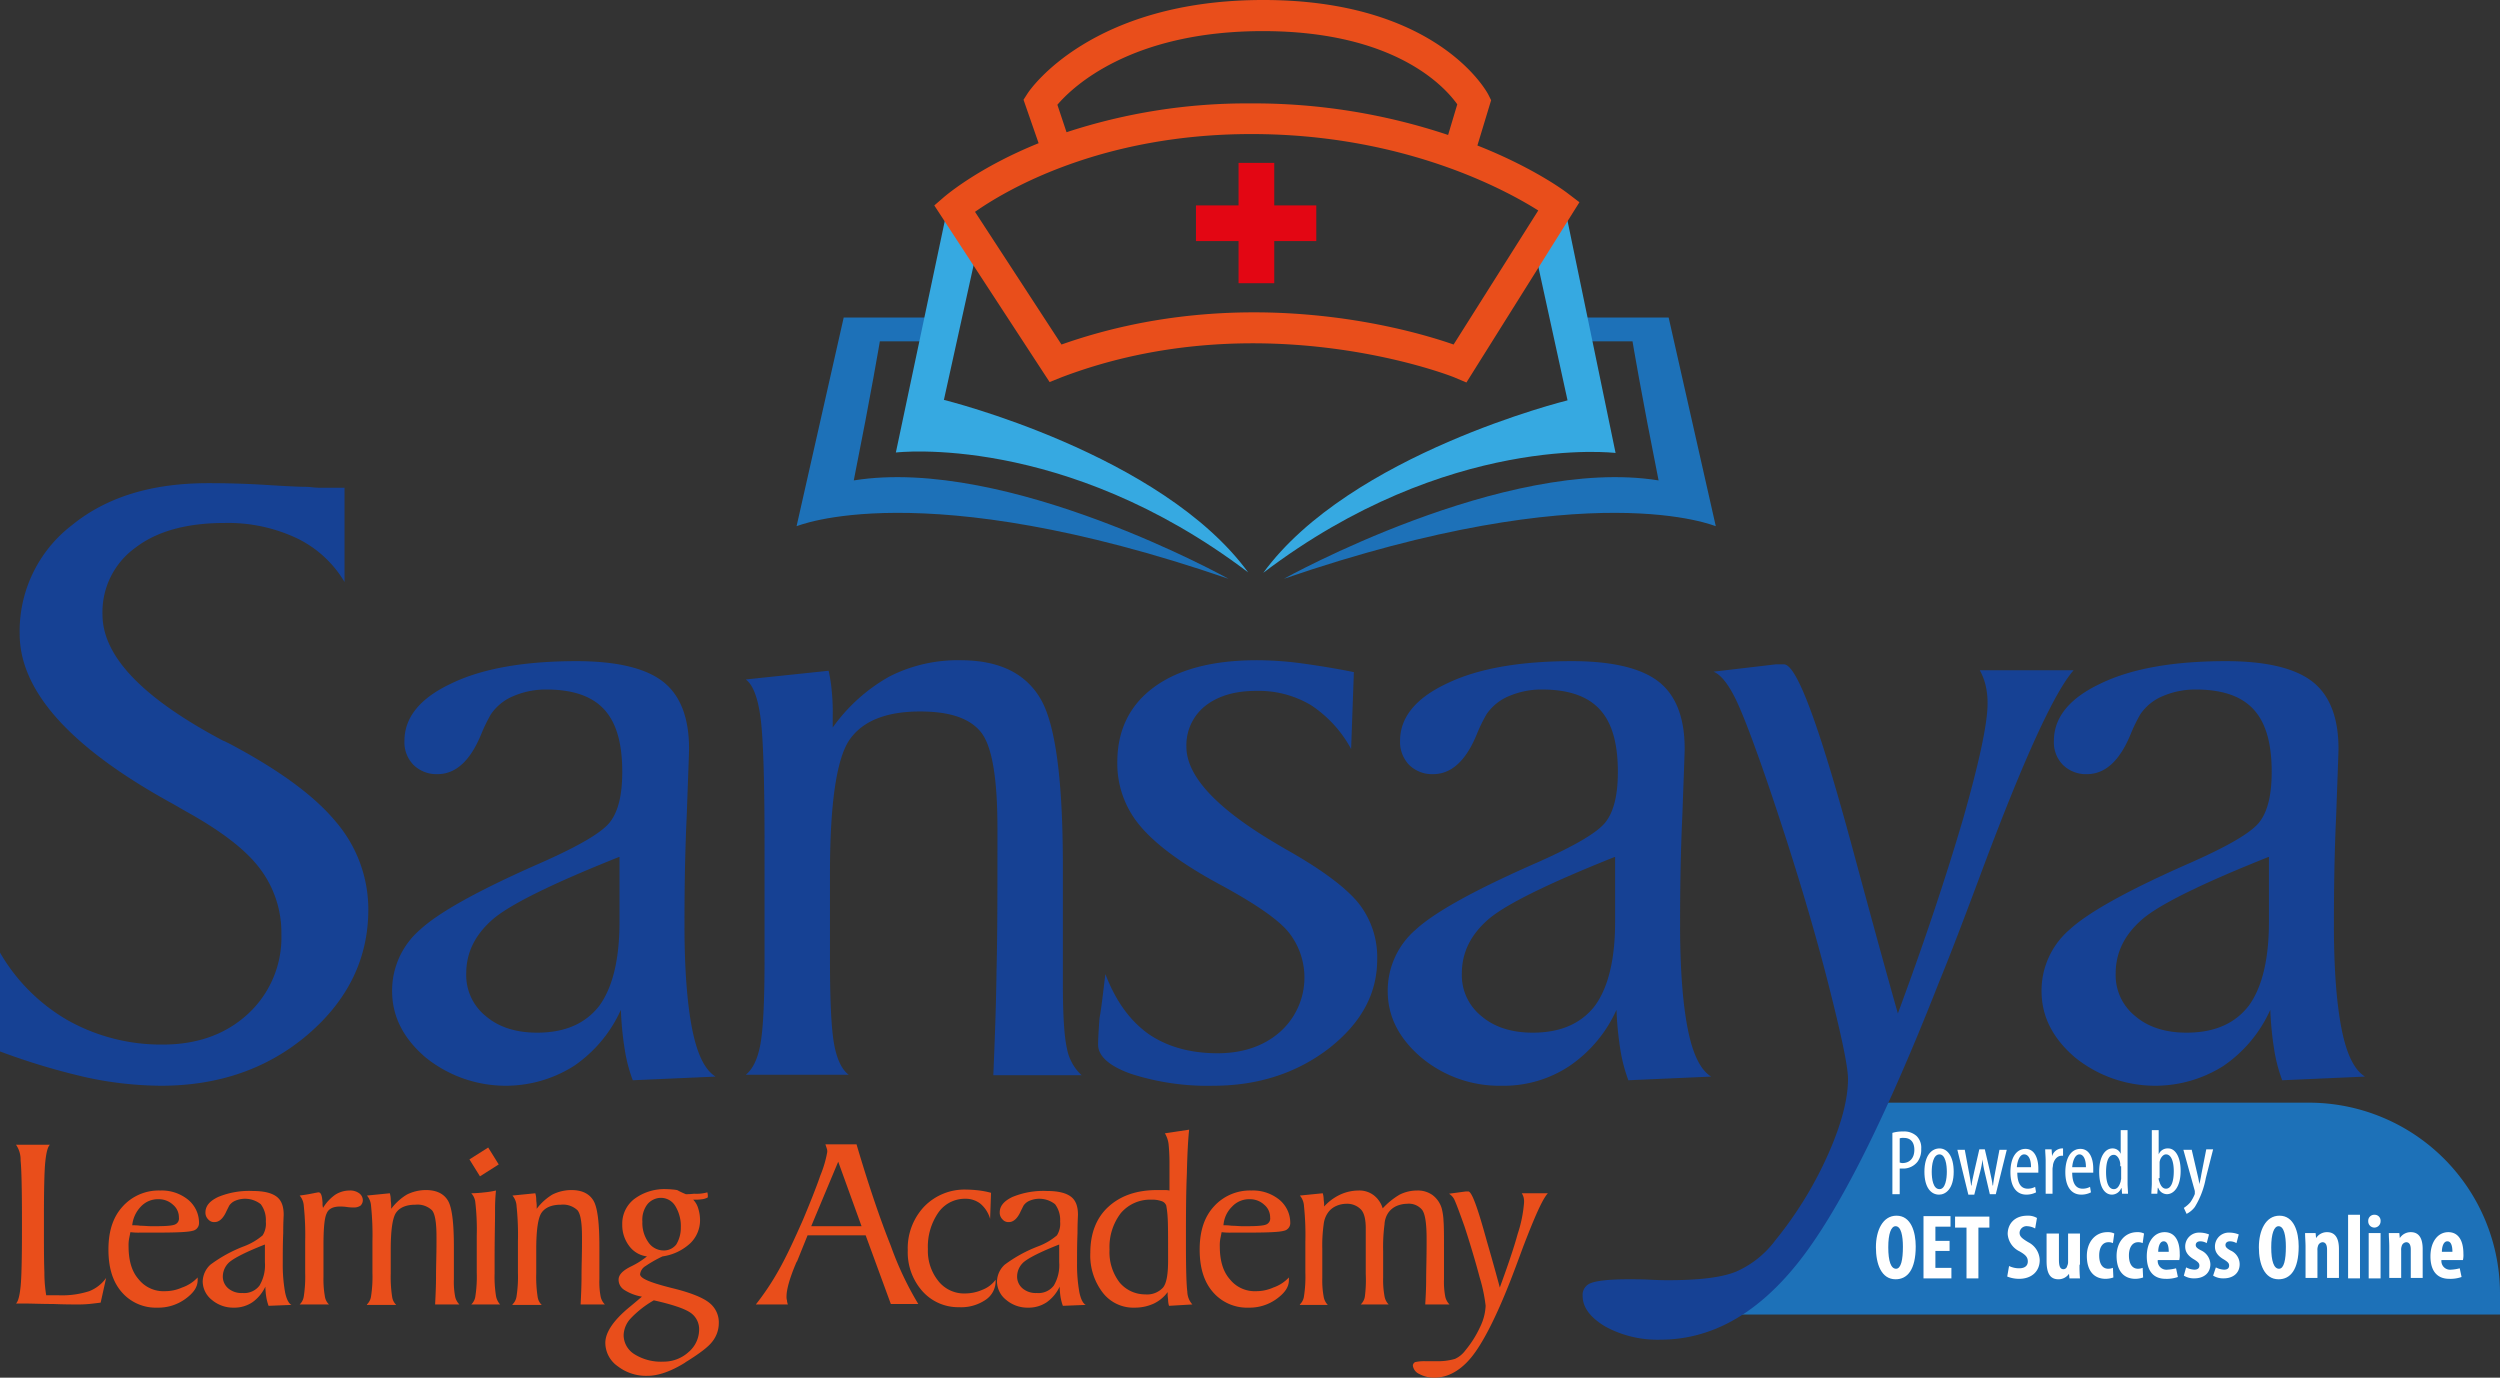 <svg xmlns="http://www.w3.org/2000/svg" width="546.4" height="301.1" viewBox="0 0 546.4 301.1">
  <rect x="0" y="0" width="546.4" height="301.1" fill="#333333" stroke="none"/>
  <g id="logo_with_new_color" data-name="logo_with new color" transform="translate(-24.8 -27)">
    <path id="Path_1" data-name="Path 1" d="M293.3,153.5S245,126.6,211.4,132c3.8-19,5.7-30.4,5.7-30.4h10.6l1.6-5.2H209.2L198.9,142C198.9,142.1,225.8,130.3,293.3,153.5Z" fill="#1d71b8"/>
    <path id="Path_2" data-name="Path 2" d="M305.4,153.5s48.3-26.9,81.9-21.5c-3.8-19-5.7-30.4-5.7-30.4H371l-1.6-5.2h20.1L399.8,142C399.8,142.1,372.9,130.3,305.4,153.5Z" fill="#1d71b8"/>
    <path id="Path_3" data-name="Path 3" d="M435.9,268.1s-13.5,42.3-48,46.2H571.2v-4.5A41.781,41.781,0,0,0,529.4,268H435.9Z" fill="#1d71b8"/>
    <g id="Group_3" data-name="Group 3">
      <path id="Path_4" data-name="Path 4" d="M438.4,274.6a7.549,7.549,0,0,1,2.3-.3,4.04,4.04,0,0,1,3,1,3.562,3.562,0,0,1,1,2.8,4.446,4.446,0,0,1-.8,2.8,3.934,3.934,0,0,1-3.2,1.5H440V288h-1.6V274.6Zm1.6,6.5c.2,0,.3.1.6.1,1.5,0,2.6-1,2.6-2.9,0-1.4-.6-2.6-2.3-2.6a2.219,2.219,0,0,0-.9.1v5.3Z" fill="#fff"/>
      <path id="Path_5" data-name="Path 5" d="M451.8,283.1c0,3.8-1.8,5-3.2,5-1.8,0-3.2-1.6-3.2-5,0-3.6,1.6-5.1,3.3-5.1S451.8,279.7,451.8,283.1Zm-4.8,0c0,1.6.3,3.8,1.7,3.8,1.3,0,1.6-2.3,1.6-3.8s-.3-3.8-1.6-3.8C447.3,279.3,447,281.6,447,283.1Z" fill="#fff"/>
      <path id="Path_6" data-name="Path 6" d="M454.2,278.2l.9,4.8c.2,1.1.4,2.1.5,3.1h.1c.1-1,.4-2.1.6-3.1l1.1-4.8h1.2l1.1,4.7c.2,1.1.5,2.1.6,3.2h.1c.1-1,.3-2,.5-3.1l.9-4.7h1.6L461,288h-1.3l-1.1-4.7a21.759,21.759,0,0,1-.5-2.9h0a19.825,19.825,0,0,1-.6,3l-1.2,4.7H455l-2.4-9.8h1.6Z" fill="#fff"/>
      <path id="Path_7" data-name="Path 7" d="M465.7,283.2c0,3,1.2,3.6,2.3,3.6a3.409,3.409,0,0,0,1.6-.4l.2,1.2a4.649,4.649,0,0,1-2.1.5c-2.3,0-3.5-1.9-3.5-4.9,0-3.2,1.3-5.1,3.3-5.1s2.8,2.1,2.8,4.3v.9h-4.6Zm3-1.1c0-2-.7-2.8-1.5-2.8-1,0-1.5,1.5-1.6,2.8Z" fill="#fff"/>
      <path id="Path_8" data-name="Path 8" d="M471.9,280.7c0-.8-.1-1.8-.1-2.5h1.4l.1,1.5h0a2.348,2.348,0,0,1,2.1-1.7h.3v1.6h-.3c-1,0-1.7.9-1.9,2,0,.3-.1.6-.1.9v5.4h-1.5Z" fill="#fff"/>
      <path id="Path_9" data-name="Path 9" d="M477.7,283.2c0,3,1.2,3.6,2.3,3.6a3.409,3.409,0,0,0,1.6-.4l.2,1.2a4.649,4.649,0,0,1-2.1.5c-2.3,0-3.5-1.9-3.5-4.9,0-3.2,1.3-5.1,3.3-5.1s2.8,2.1,2.8,4.3v.9h-4.6Zm3-1.1c0-2-.7-2.8-1.4-2.8-1,0-1.5,1.5-1.6,2.8Z" fill="#fff"/>
      <path id="Path_10" data-name="Path 10" d="M489.8,274v11.6c0,.7.1,1.8.1,2.3h-1.3l-.1-1.2h-.1a2.216,2.216,0,0,1-2,1.4c-1.7,0-2.8-1.8-2.8-5,0-3.5,1.4-5.1,2.9-5.1a1.866,1.866,0,0,1,1.8,1.2h0V274Zm-1.6,7.9v-.6c-.1-1-.7-1.9-1.4-1.9-1.3,0-1.7,1.8-1.7,3.8,0,2.1.5,3.7,1.7,3.7.5,0,1.1-.3,1.5-1.7,0-.2.1-.4.1-.6v-2.7Z" fill="#fff"/>
      <path id="Path_11" data-name="Path 11" d="M495,288c0-.6.1-1.7.1-2.3V274h1.5v5.3h0a2.111,2.111,0,0,1,2.1-1.3c1.5,0,2.7,1.8,2.7,4.9,0,3.5-1.5,5.1-3,5.1a2.044,2.044,0,0,1-1.9-1.4h-.1l-.1,1.3H495Zm1.6-3.5a1.268,1.268,0,0,0,.1.6c.4,1.4,1,1.7,1.5,1.7,1.2,0,1.7-1.7,1.7-3.8,0-2-.5-3.7-1.7-3.7-.7,0-1.3.9-1.4,1.7v3.5Z" fill="#fff"/>
      <path id="Path_12" data-name="Path 12" d="M503.8,278.2l1.3,5.6c.2.8.3,1.4.4,2h0c.1-.5.3-1.3.4-2l1.1-5.6h1.5l-1.6,6.3a18.429,18.429,0,0,1-2.4,6.3,5.115,5.115,0,0,1-1.8,1.5l-.6-1.3a6.913,6.913,0,0,0,1.4-1.2,8.938,8.938,0,0,0,.9-1.6.9.9,0,0,0,.1-.5v-.4l-2.5-9h1.8Z" fill="#fff"/>
    </g>
    <g id="Group_4" data-name="Group 4">
      <path id="Path_13" data-name="Path 13" d="M24.8,256.8V235.2a40.421,40.421,0,0,0,15,14.9,41.737,41.737,0,0,0,20.6,5.2c7.6,0,13.9-2.3,18.7-6.8a22.711,22.711,0,0,0,7.2-17.3,23.207,23.207,0,0,0-4.8-14.5c-3.2-4.2-8.7-8.3-16.3-12.5l-2.6-1.5q-33.45-18.3-33.5-37.1a29.181,29.181,0,0,1,11.4-23.8c7.6-6.2,17.5-9.2,29.8-9.2,3.9,0,8.2.1,12.9.4s7.4.4,8.2.4a11.8,11.8,0,0,1,1.6.1,16.232,16.232,0,0,0,2.1.1h5v20.6a24.407,24.407,0,0,0-10.5-9.6,35.239,35.239,0,0,0-15.7-3.3q-12.45,0-19.5,5.4a17.34,17.34,0,0,0-7.2,14.6c0,9.1,8.7,18.2,26.2,27.5l1.3.6c11,5.8,18.8,11.5,23.5,17.2a29.457,29.457,0,0,1,7.1,19.2c0,10.6-4.4,19.7-13.1,27.2S72.7,264.3,60,264.3a78.747,78.747,0,0,1-16.2-1.8A147.1,147.1,0,0,1,24.8,256.8Z" fill="#164194"/>
      <path id="Path_14" data-name="Path 14" d="M163.1,263.1a34.058,34.058,0,0,1-1.8-7,70.5,70.5,0,0,1-.8-8.4A29.369,29.369,0,0,1,150.2,260a27.872,27.872,0,0,1-32.4-1.9c-4.9-4.2-7.3-9-7.3-14.5a17.56,17.56,0,0,1,6.1-13.4c4.1-3.8,12.9-8.7,26.6-14.7,8.1-3.6,13.1-6.5,14.9-8.8s2.7-5.9,2.7-11c0-6.3-1.3-10.8-4-13.7s-6.9-4.3-12.6-4.3a17.983,17.983,0,0,0-7.1,1.4,11.038,11.038,0,0,0-5,4,34.607,34.607,0,0,0-2.1,4.3c-2.4,5.9-5.6,8.8-9.6,8.8a7.168,7.168,0,0,1-5.2-2,7.009,7.009,0,0,1-2-5.3c0-5.1,3.4-9.3,10.2-12.5,6.8-3.3,16-4.9,27.4-4.9,8.7,0,15,1.5,18.8,4.4s5.8,7.8,5.8,14.7c0,1.1-.2,5.9-.5,14.5-.4,8.5-.5,16.6-.5,24.1,0,9.7.6,17.3,1.7,22.8s2.8,8.9,5.1,10.3Zm-3-48.8c-14.8,5.9-24.1,10.5-27.8,13.8s-5.6,7.1-5.6,11.7a11.472,11.472,0,0,0,4.3,9.3c2.8,2.4,6.6,3.6,11.2,3.6,6.1,0,10.6-2,13.6-5.9,2.9-4,4.4-10.1,4.4-18.4V214.3Z" fill="#164194"/>
      <path id="Path_15" data-name="Path 15" d="M187.8,261.9c1.5-1.2,2.6-3.4,3.2-6.7s.9-9.5.9-18.4V211.7c0-14.3-.3-23.7-.9-28-.6-4.4-1.7-7.1-3.2-8.2l18.1-1.9a31.7,31.7,0,0,1,.7,4.6,44.345,44.345,0,0,1,.2,5.2V186a37.945,37.945,0,0,1,12.5-11.2,32.99,32.99,0,0,1,15.4-3.5c8.4,0,14.2,2.8,17.5,8.4s4.9,17.8,4.9,36.6V242c0,6.9.3,11.6.9,14.2a10.533,10.533,0,0,0,3.2,5.8H241.9c.3-7.2.6-14.8.7-22.7.2-7.9.2-16.8.2-26.6V208c0-11.1-1.2-18.1-3.7-21.1s-6.9-4.4-13.2-4.4q-10.95,0-15.3,6c-2.9,4-4.4,13.8-4.4,29.3v19c0,9,.3,15.1.9,18.4s1.7,5.6,3.2,6.7Z" fill="#164194"/>
      <path id="Path_16" data-name="Path 16" d="M266.4,239.9c2.2,5.8,5.3,10.1,9.3,13,4,2.8,9.1,4.3,15.2,4.3,5.6,0,10.2-1.6,13.7-4.7a15.9,15.9,0,0,0,1.8-21.8c-2.3-2.8-7.4-6.3-15.2-10.5-8.3-4.5-14-8.8-17.3-12.8a21.016,21.016,0,0,1-4.9-13.8c0-7,2.7-12.5,8-16.4s12.8-5.9,22.5-5.9a72.923,72.923,0,0,1,9.9.7c3.6.5,7.4,1.1,11.3,1.9l-.6,16.8a26.61,26.61,0,0,0-8.8-9.6,22.35,22.35,0,0,0-12-3.1q-6.9,0-11.1,3.3a10.967,10.967,0,0,0-4.1,8.9c0,6.5,6.7,13.6,20,21.4l1.7,1c8,4.5,13.3,8.5,16,11.9a19.044,19.044,0,0,1,4,12.2c0,7.5-3.5,13.9-10.5,19.4-7,5.4-15.5,8.2-25.3,8.2a54.393,54.393,0,0,1-18-2.6c-4.8-1.7-7.2-3.9-7.2-6.4q0-1.5.3-5.7C265.6,246.9,265.9,243.7,266.4,239.9Z" fill="#164194"/>
      <path id="Path_17" data-name="Path 17" d="M380.7,263.1a34.058,34.058,0,0,1-1.8-7,70.5,70.5,0,0,1-.8-8.4A29.369,29.369,0,0,1,367.8,260a25.958,25.958,0,0,1-14.8,4.3,26.638,26.638,0,0,1-17.6-6.2c-4.9-4.2-7.3-9-7.3-14.5a17.56,17.56,0,0,1,6.1-13.4c4.1-3.8,12.9-8.7,26.6-14.7,8.1-3.6,13.1-6.5,14.9-8.8s2.7-5.9,2.7-11c0-6.3-1.3-10.8-4-13.7s-6.9-4.3-12.6-4.3a17.983,17.983,0,0,0-7.1,1.4,11.038,11.038,0,0,0-5,4,34.6,34.6,0,0,0-2.1,4.3c-2.4,5.9-5.6,8.8-9.6,8.8a7.168,7.168,0,0,1-5.2-2,7.244,7.244,0,0,1-2-5.3c0-5.1,3.4-9.3,10.2-12.5,6.8-3.3,16-4.9,27.4-4.9,8.7,0,15,1.5,18.8,4.4s5.8,7.8,5.8,14.7c0,1.1-.2,5.9-.5,14.5-.4,8.5-.5,16.6-.5,24.1,0,9.7.6,17.3,1.7,22.8s2.8,8.9,5.1,10.3Zm-3-48.8c-14.8,5.9-24.1,10.5-27.8,13.8s-5.6,7.1-5.6,11.7a11.472,11.472,0,0,0,4.3,9.3c2.8,2.4,6.6,3.6,11.2,3.6,6.1,0,10.6-2,13.6-5.9,2.9-4,4.4-10.1,4.4-18.4V214.3Z" fill="#164194"/>
      <path id="Path_18" data-name="Path 18" d="M439.6,248.5c6-16.2,10.7-30.4,14.3-42.7,3.5-12.3,5.3-20.7,5.3-25a16.655,16.655,0,0,0-.4-3.9,12.623,12.623,0,0,0-1.3-3.4H478c-4.2,4.8-10.7,19-19.5,42.4-4.1,11-7.4,19.7-10,26q-17.55,44.7-30.9,61.3c-8.9,11.1-18.9,16.6-29.9,16.6a23.814,23.814,0,0,1-12.1-2.9c-3.3-2-4.9-4.2-4.9-6.7a2.71,2.71,0,0,1,1.9-2.8c1.3-.5,4-.8,8.1-.8,1.4,0,3,0,4.9.1s3.2.1,3.8.1c6.8,0,11.8-.6,14.9-1.9a21.355,21.355,0,0,0,8.5-6.8,83.458,83.458,0,0,0,11.5-18.7c2.9-6.5,4.4-12.1,4.4-16.6,0-2.8-1.6-10.3-4.8-22.7-3.2-12.3-7.3-25.8-12.2-40.3-3.5-10.3-6.1-17.1-7.7-20.3s-3.2-5.1-4.7-5.7l13.6-1.6h1.8c2.8,0,7.7,13.3,14.9,39.9C433.6,226.9,436.9,239,439.6,248.5Z" fill="#164194"/>
      <path id="Path_19" data-name="Path 19" d="M523.6,263.1a34.056,34.056,0,0,1-1.8-7,70.492,70.492,0,0,1-.8-8.4A29.369,29.369,0,0,1,510.7,260a27.872,27.872,0,0,1-32.4-1.9c-4.9-4.2-7.3-9-7.3-14.5a17.56,17.56,0,0,1,6.1-13.4c4.1-3.8,12.9-8.7,26.6-14.7,8.1-3.6,13.1-6.5,14.9-8.8s2.7-5.9,2.7-11c0-6.3-1.3-10.8-4-13.7s-6.9-4.3-12.6-4.3a17.983,17.983,0,0,0-7.1,1.4,11.038,11.038,0,0,0-5,4,34.6,34.6,0,0,0-2.1,4.3c-2.4,5.9-5.6,8.8-9.6,8.8a7.168,7.168,0,0,1-5.2-2,7.009,7.009,0,0,1-2-5.3c0-5.1,3.4-9.3,10.2-12.5,6.8-3.3,16-4.9,27.4-4.9,8.7,0,15,1.5,18.8,4.4s5.8,7.8,5.8,14.7c0,1.1-.2,5.9-.5,14.5-.4,8.5-.5,16.6-.5,24.1,0,9.7.6,17.3,1.7,22.8s2.8,8.9,5.1,10.3Zm-3-48.8c-14.8,5.9-24.1,10.5-27.8,13.8s-5.6,7.1-5.6,11.7a11.472,11.472,0,0,0,4.3,9.3c2.8,2.4,6.6,3.6,11.2,3.6,6.1,0,10.6-2,13.6-5.9,2.9-4,4.4-10.1,4.4-18.4V214.3Z" fill="#164194"/>
    </g>
    <g id="Group_5" data-name="Group 5">
      <path id="Path_20" data-name="Path 20" d="M28.3,277.2h7.4c-.5.5-.8,1.8-1,3.7s-.3,6-.3,12.2v2.2c0,3.9,0,7.1.1,9.8a30.787,30.787,0,0,0,.4,5h2.8a19.389,19.389,0,0,0,6.6-.9,8.17,8.17,0,0,0,3.7-2.9l-1.2,5.4c-.7.1-1.6.2-2.5.3a28.122,28.122,0,0,1-3,.1c-.8,0-2.5,0-4.9-.1-2.5,0-4.6-.1-6.2-.1H28.3c.5-.5.8-1.8,1-3.7s.3-6,.3-12.3v-2.2c0-6.8-.1-11.2-.3-13.1A5.665,5.665,0,0,0,28.3,277.2Z" fill="#e94e1b"/>
      <path id="Path_21" data-name="Path 21" d="M68,306.2v.6c0,1.5-.9,2.8-2.7,4.1a10.049,10.049,0,0,1-6.1,1.9,9.84,9.84,0,0,1-7.8-3.4c-2-2.3-2.9-5.4-2.9-9.3,0-4,1-7.1,3.1-9.4a10.578,10.578,0,0,1,8.2-3.5,9.137,9.137,0,0,1,6.1,2,6.535,6.535,0,0,1,2.4,5.1,1.7,1.7,0,0,1-1.4,1.7c-1,.3-3.7.4-8.3.4H55.4a13.422,13.422,0,0,1-2.1-.1l-.3,1.5a8.083,8.083,0,0,0-.1,1.6c0,3.1.7,5.5,2.2,7.2a6.946,6.946,0,0,0,5.8,2.6,9.093,9.093,0,0,0,3.7-.8A8.324,8.324,0,0,0,68,306.2ZM53.7,294.8h.5a10.3,10.3,0,0,1,1.3.1c.8,0,1.6.1,2.4.1h.7c2.4,0,3.9-.1,4.5-.4a1.4,1.4,0,0,0,.8-1.5,3.545,3.545,0,0,0-1.3-2.8,4.542,4.542,0,0,0-3.2-1.2,5.066,5.066,0,0,0-3.8,1.6A6.848,6.848,0,0,0,53.7,294.8Z" fill="#e94e1b"/>
      <path id="Path_22" data-name="Path 22" d="M83.5,312.4a10.549,10.549,0,0,1-.5-1.9,16.413,16.413,0,0,1-.2-2.3,8.7,8.7,0,0,1-2.8,3.4,7.072,7.072,0,0,1-4.1,1.2,7.213,7.213,0,0,1-4.8-1.7,5.214,5.214,0,0,1-2-4,5.119,5.119,0,0,1,1.7-3.7,30.377,30.377,0,0,1,7.3-4,13.742,13.742,0,0,0,4.1-2.4,4.738,4.738,0,0,0,.7-3,5.741,5.741,0,0,0-1.1-3.8,5.519,5.519,0,0,0-5.5-.8,3.007,3.007,0,0,0-1.4,1.1l-.6,1.2c-.7,1.6-1.6,2.4-2.6,2.4a1.678,1.678,0,0,1-1.4-.6,2.035,2.035,0,0,1-.6-1.5c0-1.4.9-2.5,2.8-3.4a17.718,17.718,0,0,1,7.5-1.3c2.4,0,4.1.4,5.2,1.2s1.6,2.1,1.6,4c0,.3-.1,1.6-.1,4-.1,2.4-.1,4.6-.1,6.6a34,34,0,0,0,.5,6.3c.3,1.5.8,2.5,1.4,2.8ZM82.7,299c-4.1,1.6-6.6,2.9-7.7,3.8a4.221,4.221,0,0,0-1.5,3.2,3.367,3.367,0,0,0,1.2,2.6,4.454,4.454,0,0,0,3.1,1,4.2,4.2,0,0,0,3.7-1.6,8.717,8.717,0,0,0,1.2-5.1V299Z" fill="#e94e1b"/>
      <path id="Path_23" data-name="Path 23" d="M90.3,312.1a3.023,3.023,0,0,0,.9-1.8,28.087,28.087,0,0,0,.3-5.1v-6.9a60.519,60.519,0,0,0-.3-7.7,3.848,3.848,0,0,0-.9-2.3c.7-.1,1.5-.2,2.5-.4s1.5-.3,1.6-.3c.6,0,.8.8.9,2.3a3.421,3.421,0,0,0,.1,1.1,9.55,9.55,0,0,1,2.7-2.9,5.861,5.861,0,0,1,3.1-.9,3.281,3.281,0,0,1,2.1.6,1.9,1.9,0,0,1,.8,1.5,1.656,1.656,0,0,1-.5,1.2,2.537,2.537,0,0,1-1.6.4,8.169,8.169,0,0,1-1.4-.1,9.888,9.888,0,0,0-1.5-.1c-1.5,0-2.5.5-2.9,1.5-.5,1-.7,3.3-.7,7v6.9a21.214,21.214,0,0,0,.3,4.2,3.023,3.023,0,0,0,.9,1.8Z" fill="#e94e1b"/>
      <path id="Path_24" data-name="Path 24" d="M105,312.1a3.023,3.023,0,0,0,.9-1.8,28.087,28.087,0,0,0,.3-5.1v-6.9a60.519,60.519,0,0,0-.3-7.7,3.848,3.848,0,0,0-.9-2.3l5-.5a5.066,5.066,0,0,1,.2,1.3c0,.5.1.9.1,1.4v.7a12.13,12.13,0,0,1,3.4-3.1,9.3,9.3,0,0,1,4.2-1c2.3,0,3.9.8,4.8,2.3s1.3,4.9,1.3,10.1v7.1a16.662,16.662,0,0,0,.3,3.9,3.541,3.541,0,0,0,.9,1.6h-5.3c.1-2,.2-4.1.2-6.2,0-2.2.1-4.6.1-7.3v-1.3c0-3-.3-5-1-5.8a4.589,4.589,0,0,0-3.6-1.2c-2,0-3.4.6-4.2,1.7s-1.2,3.8-1.2,8.1v5.2a28.856,28.856,0,0,0,.3,5.1,3.023,3.023,0,0,0,.9,1.8H105Z" fill="#e94e1b"/>
      <path id="Path_25" data-name="Path 25" d="M129.7,284.1l-2.3-3.7,4.1-2.6,2.3,3.7Zm-1.9,28a3.023,3.023,0,0,0,.9-1.8,28.087,28.087,0,0,0,.3-5.1V297a51.387,51.387,0,0,0-.3-7.1,3.428,3.428,0,0,0-.9-2.1,26.416,26.416,0,0,0,2.9-.2,18.668,18.668,0,0,0,2.5-.4,41.733,41.733,0,0,0-.2,4.6c0,2.3-.1,5.7-.1,10.4v3.1a26.22,26.22,0,0,0,.3,4.9,3.745,3.745,0,0,0,.9,1.9h-6.3Z" fill="#e94e1b"/>
      <path id="Path_26" data-name="Path 26" d="M136.8,312.1a3.023,3.023,0,0,0,.9-1.8,28.087,28.087,0,0,0,.3-5.1v-6.9a60.521,60.521,0,0,0-.3-7.7,3.848,3.848,0,0,0-.9-2.3l5-.5a5.066,5.066,0,0,1,.2,1.3c0,.5.1.9.1,1.4v.7a12.13,12.13,0,0,1,3.4-3.1,9.3,9.3,0,0,1,4.2-1c2.3,0,3.9.8,4.8,2.3s1.3,4.9,1.3,10.1v7.1a16.662,16.662,0,0,0,.3,3.9,3.54,3.54,0,0,0,.9,1.6h-5.3c.1-2,.2-4.1.2-6.2,0-2.2.1-4.6.1-7.3v-1.3c0-3-.3-5-1-5.8a4.589,4.589,0,0,0-3.6-1.2c-2,0-3.4.6-4.2,1.7s-1.2,3.8-1.2,8.1v5.2a28.857,28.857,0,0,0,.3,5.1,3.023,3.023,0,0,0,.9,1.8h-6.4Z" fill="#e94e1b"/>
      <path id="Path_27" data-name="Path 27" d="M174.7,288a13.569,13.569,0,0,0,1.8-.1,8.862,8.862,0,0,0,2.9-.3,3.536,3.536,0,0,1,.1.6v.5a3.374,3.374,0,0,1-1.2.4,11.517,11.517,0,0,1-2,.1,4.532,4.532,0,0,1,1.1,1.9,8.6,8.6,0,0,1,.4,2.4,7.01,7.01,0,0,1-2.1,5.2,11.268,11.268,0,0,1-6.1,2.9,26.812,26.812,0,0,0-3.7,2.1,2.419,2.419,0,0,0-1.2,1.8c0,.9,2.2,1.8,6.5,2.9l.8.2c4,1,6.6,2.1,7.9,3.2a5.421,5.421,0,0,1,2,4.4,6.489,6.489,0,0,1-1.4,4c-.9,1.2-2.8,2.6-5.5,4.3a6.13,6.13,0,0,0-.6.4c-3.1,1.9-5.8,2.8-8.1,2.8a10.139,10.139,0,0,1-6.5-2.1,6.273,6.273,0,0,1-2.7-5.1c0-2.3,1.8-5,5.5-8,1.1-.9,1.9-1.6,2.5-2.1a10.518,10.518,0,0,1-3.9-1.5,2.63,2.63,0,0,1-1.2-2.2c0-1.1.9-2,2.7-2.9a17.75,17.75,0,0,0,3.5-2.2,5.691,5.691,0,0,1-3.9-2.3,7.547,7.547,0,0,1-1.5-4.7,6.78,6.78,0,0,1,2.7-5.6,11.01,11.01,0,0,1,7-2.1,16.412,16.412,0,0,1,2.3.2A16.305,16.305,0,0,0,174.7,288Zm-7,23.2a21.929,21.929,0,0,0-5.1,4,5.637,5.637,0,0,0-1.5,3.6,4.933,4.933,0,0,0,2.4,4.2,10.911,10.911,0,0,0,6.3,1.6,8.052,8.052,0,0,0,5.5-2.1,6.467,6.467,0,0,0,2.3-4.8,4.353,4.353,0,0,0-1.9-3.8C174.4,313,171.7,312.1,167.7,311.2Zm5.9-15.9a8.4,8.4,0,0,0-1.2-4.7,3.682,3.682,0,0,0-3.1-1.8,3.9,3.9,0,0,0-3,1.4,5.56,5.56,0,0,0-1.1,3.8,7.267,7.267,0,0,0,1.3,4.5,4.01,4.01,0,0,0,3.3,1.8,3.41,3.41,0,0,0,2.8-1.3A7.006,7.006,0,0,0,173.6,295.3Z" fill="#e94e1b"/>
      <path id="Path_28" data-name="Path 28" d="M190,312.1a57.217,57.217,0,0,0,5-7.5c1.7-3,3.4-6.7,5.3-11,1.5-3.6,2.8-6.8,3.8-9.7a24.729,24.729,0,0,0,1.5-5.1,1.949,1.949,0,0,0-.1-.8l-.3-.9H212q3.9,13.2,7.5,22.2a70.242,70.242,0,0,0,6,12.7h-6L214,297H201.3l-2.3,5.7-.1.1c-1.5,3.5-2.2,6-2.2,7.6a2.485,2.485,0,0,0,.1.8,2.92,2.92,0,0,0,.2.9ZM202.1,295h11L208,280.9Z" fill="#e94e1b"/>
      <path id="Path_29" data-name="Path 29" d="M242.4,306.7v.1a4.894,4.894,0,0,1-2.2,4.3,9.482,9.482,0,0,1-5.8,1.6,10.452,10.452,0,0,1-8-3.5,12.775,12.775,0,0,1-3.2-8.9,13.294,13.294,0,0,1,3.6-9.6,12.28,12.28,0,0,1,9.3-3.7,24.582,24.582,0,0,1,2.8.2,18.425,18.425,0,0,1,2.5.5l-.2,5.7a6.744,6.744,0,0,0-2.1-3.3,5.244,5.244,0,0,0-3.3-1.1,7.076,7.076,0,0,0-5.9,3,13.1,13.1,0,0,0-2.3,8,10.532,10.532,0,0,0,2.3,7,7.159,7.159,0,0,0,5.8,2.7,9.572,9.572,0,0,0,3.8-.8A6.434,6.434,0,0,0,242.4,306.7Z" fill="#e94e1b"/>
      <path id="Path_30" data-name="Path 30" d="M257.1,312.4a10.548,10.548,0,0,1-.5-1.9,16.412,16.412,0,0,1-.2-2.3,8.7,8.7,0,0,1-2.8,3.4,7.072,7.072,0,0,1-4.1,1.2,7.213,7.213,0,0,1-4.8-1.7,5.214,5.214,0,0,1-2-4,5.119,5.119,0,0,1,1.7-3.7,30.378,30.378,0,0,1,7.3-4,13.742,13.742,0,0,0,4.1-2.4,4.738,4.738,0,0,0,.7-3,5.741,5.741,0,0,0-1.1-3.8,5.519,5.519,0,0,0-5.5-.8,3.007,3.007,0,0,0-1.4,1.1l-.6,1.2c-.7,1.6-1.6,2.4-2.6,2.4a1.678,1.678,0,0,1-1.4-.6,2.035,2.035,0,0,1-.6-1.5c0-1.4.9-2.5,2.8-3.4a17.718,17.718,0,0,1,7.5-1.3c2.4,0,4.1.4,5.2,1.2s1.6,2.1,1.6,4c0,.3-.1,1.6-.1,4-.1,2.4-.1,4.6-.1,6.6a34,34,0,0,0,.5,6.3c.3,1.5.8,2.5,1.4,2.8Zm-.8-13.4c-4.1,1.6-6.6,2.9-7.7,3.8a4.221,4.221,0,0,0-1.5,3.2,3.367,3.367,0,0,0,1.2,2.6,4.454,4.454,0,0,0,3.1,1,4.2,4.2,0,0,0,3.7-1.6,8.717,8.717,0,0,0,1.2-5.1Z" fill="#e94e1b"/>
      <path id="Path_31" data-name="Path 31" d="M284.7,273.9c-.2,1.8-.4,5-.5,9.6-.2,4.6-.2,9.7-.2,15.4,0,5.4.1,8.9.3,10.4a4.338,4.338,0,0,0,1.1,2.8l-5.1.3a5.019,5.019,0,0,1-.2-1.2c0-.4-.1-.8-.1-1.2v-.6a8.06,8.06,0,0,1-3,2.5,9.9,9.9,0,0,1-4.2.9,8.448,8.448,0,0,1-7-3.3,13.308,13.308,0,0,1-2.7-8.7c0-4.2,1.3-7.6,3.9-10s6.1-3.7,10.7-3.7h1.5a4.869,4.869,0,0,1,1.2.1v-5.7a42.434,42.434,0,0,0-.2-4.5,6.175,6.175,0,0,0-.8-2.3Zm-9.6,36a4.7,4.7,0,0,0,3.9-1.5c.8-1,1.1-3,1.1-6,0-4.9,0-8-.1-9.3a20.71,20.71,0,0,0-.3-2.6,1.589,1.589,0,0,0-1.1-1,5.842,5.842,0,0,0-2.1-.3,8.409,8.409,0,0,0-6.7,2.9,12.148,12.148,0,0,0-2.5,8,10.869,10.869,0,0,0,2.2,7.2A7.262,7.262,0,0,0,275.1,309.9Z" fill="#e94e1b"/>
      <path id="Path_32" data-name="Path 32" d="M306.5,306.2v.6c0,1.5-.9,2.8-2.7,4.1a10.049,10.049,0,0,1-6.1,1.9,9.84,9.84,0,0,1-7.8-3.4c-2-2.3-2.9-5.4-2.9-9.3,0-4,1-7.1,3.1-9.4a10.578,10.578,0,0,1,8.2-3.5,9.137,9.137,0,0,1,6.1,2,6.535,6.535,0,0,1,2.4,5.1,1.7,1.7,0,0,1-1.4,1.7c-1,.3-3.7.4-8.3.4h-3.2a13.422,13.422,0,0,1-2.1-.1l-.3,1.5a8.083,8.083,0,0,0-.1,1.6c0,3.1.7,5.5,2.2,7.2a6.946,6.946,0,0,0,5.8,2.6,9.093,9.093,0,0,0,3.7-.8A8.324,8.324,0,0,0,306.5,306.2Zm-14.3-11.4h.5a10.3,10.3,0,0,1,1.3.1c.8,0,1.6.1,2.4.1h.7c2.4,0,3.9-.1,4.5-.4a1.4,1.4,0,0,0,.8-1.5,3.545,3.545,0,0,0-1.3-2.8,4.542,4.542,0,0,0-3.2-1.2,5.066,5.066,0,0,0-3.8,1.6A6.325,6.325,0,0,0,292.2,294.8Z" fill="#e94e1b"/>
      <path id="Path_33" data-name="Path 33" d="M308.9,312.1a3.023,3.023,0,0,0,.9-1.8,28.086,28.086,0,0,0,.3-5.1v-6.9a60.525,60.525,0,0,0-.3-7.7,3.848,3.848,0,0,0-.9-2.3l5-.5a5.019,5.019,0,0,1,.2,1.2c0,.4.1.8.1,1.2v.5a11.028,11.028,0,0,1,3.5-2.6,9.677,9.677,0,0,1,4-.9,5.183,5.183,0,0,1,3.3,1,5.63,5.63,0,0,1,2,2.9,16.26,16.26,0,0,1,3.7-3,8.489,8.489,0,0,1,3.8-.9,5.476,5.476,0,0,1,3.4,1,5.63,5.63,0,0,1,2,2.9,13.072,13.072,0,0,1,.4,2.8c.1,1.2.1,3.3.1,6.2v6.5a16.663,16.663,0,0,0,.3,3.9,3.54,3.54,0,0,0,.9,1.6h-5.3c.1-1.7.2-3.5.2-5.4s.1-4.6.1-8.2v-.7c0-3.3-.3-5.5-1-6.4a3.775,3.775,0,0,0-3.3-1.3,5.932,5.932,0,0,0-2.3.5,4.281,4.281,0,0,0-1.8,1.5,4.9,4.9,0,0,0-.8,2.5,38.2,38.2,0,0,0-.3,5.8v5.9a19.613,19.613,0,0,0,.3,4,3.373,3.373,0,0,0,.9,1.8h-6.1a3.027,3.027,0,0,0,.9-1.7,27.849,27.849,0,0,0,.2-4.9v-10c0-1.9-.3-3.3-1-4.1a4.2,4.2,0,0,0-3.3-1.3,5.45,5.45,0,0,0-2.2.5,4.281,4.281,0,0,0-1.8,1.5,5.464,5.464,0,0,0-.9,2.5,33.306,33.306,0,0,0-.3,5.3v6.5a19.613,19.613,0,0,0,.3,4,3.373,3.373,0,0,0,.9,1.8h-6.1Z" fill="#e94e1b"/>
      <path id="Path_34" data-name="Path 34" d="M352.6,308.4c1.6-4.4,3-8.4,3.9-11.7a28.653,28.653,0,0,0,1.4-6.9,4.1,4.1,0,0,0-.1-1.1,3.553,3.553,0,0,0-.4-.9h5.7c-1.2,1.3-2.9,5.2-5.4,11.7q-1.65,4.5-2.7,7.2c-3.2,8.2-6.1,13.8-8.5,16.8s-5.2,4.6-8.2,4.6a6.71,6.71,0,0,1-3.3-.8,2.343,2.343,0,0,1-1.4-1.8.891.891,0,0,1,.5-.8,9.471,9.471,0,0,1,2.2-.2h2.4a13.251,13.251,0,0,0,4.1-.5,5.871,5.871,0,0,0,2.3-1.9,22.9,22.9,0,0,0,3.2-5.1,11.616,11.616,0,0,0,1.2-4.6,34.577,34.577,0,0,0-1.3-6.2q-1.35-5.1-3.3-11.1c-1-2.8-1.7-4.7-2.1-5.6a3.173,3.173,0,0,0-1.3-1.6l3.7-.5h.5c.8,0,2.1,3.7,4.1,11C351,302.5,351.9,305.8,352.6,308.4Z" fill="#e94e1b"/>
    </g>
    <g id="Group_6" data-name="Group 6">
      <path id="Path_35" data-name="Path 35" d="M443.5,299.4c0,5.1-1.8,7.2-4.4,7.2-3.1,0-4.3-3.3-4.3-7s1.5-6.9,4.5-6.9C442.5,292.7,443.5,296.3,443.5,299.4Zm-6,.2c0,3.1.6,4.7,1.7,4.7s1.5-2,1.5-4.8c0-2.4-.4-4.5-1.6-4.5C438.1,295,437.5,296.7,437.5,299.6Z" fill="#fff"/>
      <path id="Path_36" data-name="Path 36" d="M450.9,300.4h-3.1v3.7h3.5v2.3h-6.1V292.8h5.9v2.3h-3.3v3.1h3.1Z" fill="#fff"/>
      <path id="Path_37" data-name="Path 37" d="M454.5,295.3h-2.4v-2.4h7.5v2.4h-2.4v11.1h-2.6V295.3Z" fill="#fff"/>
      <path id="Path_38" data-name="Path 38" d="M463.9,303.7a5.091,5.091,0,0,0,2.2.5c1.3,0,1.9-.6,1.9-1.5,0-1-.6-1.5-1.8-2.2a4.557,4.557,0,0,1-2.6-3.8c0-2.2,1.5-4,4.3-4a3.81,3.81,0,0,1,2.1.5l-.4,2.3a3.8,3.8,0,0,0-1.7-.5,1.519,1.519,0,0,0-1.7,1.4c0,.8.4,1.2,1.9,2.1a4.53,4.53,0,0,1,2.5,3.9c0,2.5-1.8,4.1-4.5,4.1a6.936,6.936,0,0,1-2.6-.5Z" fill="#fff"/>
      <path id="Path_39" data-name="Path 39" d="M479.3,303.4a28.122,28.122,0,0,0,.1,3h-2.3l-.1-1h0a2.79,2.79,0,0,1-2.3,1.2c-1.9,0-2.6-1.4-2.6-4v-6h2.7v5.7c0,1.3.2,2.1,1,2.1a.849.849,0,0,0,.8-.7,1.884,1.884,0,0,0,.2-.8v-6.3h2.6v6.8Z" fill="#fff"/>
      <path id="Path_40" data-name="Path 40" d="M486.7,306.2a5.168,5.168,0,0,1-1.7.3c-2.5,0-4.1-1.7-4.1-5,0-3,1.8-5.2,4.5-5.2a3.061,3.061,0,0,1,1.5.3l-.3,2.1a2.151,2.151,0,0,0-1-.2c-1.3,0-2,1.2-2,2.9,0,1.8.7,2.9,2,2.9a2.958,2.958,0,0,0,1-.2Z" fill="#fff"/>
      <path id="Path_41" data-name="Path 41" d="M493.2,306.2a5.168,5.168,0,0,1-1.7.3c-2.5,0-4.1-1.7-4.1-5,0-3,1.8-5.2,4.5-5.2a3.061,3.061,0,0,1,1.5.3l-.3,2.1a2.151,2.151,0,0,0-1-.2c-1.3,0-2,1.2-2,2.9,0,1.8.7,2.9,2,2.9a2.958,2.958,0,0,0,1-.2Z" fill="#fff"/>
      <path id="Path_42" data-name="Path 42" d="M496.4,302.4a1.9,1.9,0,0,0,2.1,2.1,9.468,9.468,0,0,0,1.9-.3l.4,1.9a7.318,7.318,0,0,1-2.7.4c-2.7,0-4.1-1.8-4.1-4.9,0-3.3,1.7-5.3,3.9-5.3,2.1,0,3.3,1.7,3.3,4.7a4.922,4.922,0,0,1-.1,1.4h-4.7Zm2.4-1.8c0-1.3-.3-2.3-1.1-2.3-.9,0-1.2,1.3-1.2,2.3Z" fill="#fff"/>
      <path id="Path_43" data-name="Path 43" d="M502.6,304a4.275,4.275,0,0,0,1.8.5c.7,0,1.1-.3,1.1-.9,0-.5-.3-.8-1.1-1.3-1.6-.9-2-1.9-2-2.8a3.02,3.02,0,0,1,3.2-3.1,5.44,5.44,0,0,1,2,.4l-.5,1.9a2.89,2.89,0,0,0-1.4-.4c-.7,0-1,.4-1,.8s.2.7,1.2,1.2a3.471,3.471,0,0,1,2,3c0,2-1.5,3.1-3.5,3.1a4.143,4.143,0,0,1-2.3-.6Z" fill="#fff"/>
      <path id="Path_44" data-name="Path 44" d="M509.1,304a4.275,4.275,0,0,0,1.8.5c.7,0,1.1-.3,1.1-.9,0-.5-.3-.8-1.1-1.3-1.6-.9-2-1.9-2-2.8a3.02,3.02,0,0,1,3.2-3.1,5.44,5.44,0,0,1,2,.4l-.5,1.9a2.891,2.891,0,0,0-1.4-.4c-.7,0-1,.4-1,.8s.2.7,1.1,1.2a3.291,3.291,0,0,1,2,3c0,2-1.5,3.1-3.5,3.1a4.143,4.143,0,0,1-2.3-.6Z" fill="#fff"/>
      <path id="Path_45" data-name="Path 45" d="M527.2,299.4c0,5.1-1.8,7.2-4.4,7.2-3.1,0-4.3-3.3-4.3-7s1.5-6.9,4.5-6.9C526.2,292.7,527.2,296.3,527.2,299.4Zm-6,.2c0,3.1.6,4.7,1.7,4.7s1.5-2,1.5-4.8c0-2.4-.4-4.5-1.6-4.5C521.8,295,521.2,296.7,521.2,299.6Z" fill="#fff"/>
      <path id="Path_46" data-name="Path 46" d="M528.7,299.5c0-1.1-.1-2-.1-3h2.3l.1,1.1h0a2.813,2.813,0,0,1,2.4-1.3c1.9,0,2.6,1.5,2.6,3.7v6.3h-2.6v-6.2c0-.8-.2-1.6-1-1.6a1.133,1.133,0,0,0-1,.9,2.22,2.22,0,0,0-.1.9v6h-2.6v-6.8Z" fill="#fff"/>
      <path id="Path_47" data-name="Path 47" d="M538,292.5h2.6v13.9H538Z" fill="#fff"/>
      <path id="Path_48" data-name="Path 48" d="M545.1,293.9a1.367,1.367,0,0,1-1.4,1.4,1.347,1.347,0,0,1-1.3-1.4,1.312,1.312,0,0,1,1.4-1.4A1.288,1.288,0,0,1,545.1,293.9Zm-2.6,12.5v-9.9h2.6v9.9Z" fill="#fff"/>
      <path id="Path_49" data-name="Path 49" d="M547,299.5c0-1.1-.1-2-.1-3h2.3l.1,1.1h0a2.813,2.813,0,0,1,2.4-1.3c1.9,0,2.6,1.5,2.6,3.7v6.3h-2.6v-6.2c0-.8-.2-1.6-1-1.6a1.133,1.133,0,0,0-1,.9,2.22,2.22,0,0,0-.1.9v6H547Z" fill="#fff"/>
      <path id="Path_50" data-name="Path 50" d="M558.4,302.4a1.9,1.9,0,0,0,2.1,2.1,9.468,9.468,0,0,0,1.9-.3l.4,1.9a7.318,7.318,0,0,1-2.7.4c-2.7,0-4.1-1.8-4.1-4.9,0-3.3,1.7-5.3,3.9-5.3,2.1,0,3.3,1.7,3.3,4.7a4.923,4.923,0,0,1-.1,1.4h-4.7Zm2.4-1.8c0-1.3-.3-2.3-1.1-2.3-.9,0-1.2,1.3-1.2,2.3Z" fill="#fff"/>
    </g>
    <g id="Group_7" data-name="Group 7">
      <path id="Path_51" data-name="Path 51" d="M231.5,74.3l-10.9,51.6s36.6-4.4,77,26.2c-19-26-66.5-37.7-66.5-37.7l7.1-32.2-5.3-8h-1.4Z" fill="#36a9e1"/>
      <path id="Path_52" data-name="Path 52" d="M367.2,74.3h-3.4L360,81.1h.1l7.3,33.4s-47.5,11.7-66.5,37.7c40.4-30.7,77-26.2,77-26.2Z" fill="#36a9e1"/>
    </g>
    <path id="Path_53" data-name="Path 53" d="M367.5,69.3c-.5-.4-7.4-5.6-19.8-10.5l3-9.9-.6-1.2c-.4-.8-11.3-20.7-49.2-20.7-37.6,0-51,19.6-51.5,20.4l-.9,1.4,3.3,9.5c-13.1,5.3-20.1,11.3-20.6,11.7L229,71.9l25.2,38.6,2.5-1c43.8-16.7,85.6-.2,86,0l2.6,1.1L370,71.2ZM255.9,49.9c3.4-4,16.2-16.1,44.9-16.1,28.9,0,39.8,12.2,42.5,16l-2,6.7a134.074,134.074,0,0,0-43.2-6.9,126.38,126.38,0,0,0-40.2,6.3Zm86.6,52.4c-10-3.5-46.3-13.9-85.7,0l-18.9-29c6.7-4.7,27.4-17,60.4-17,33.1,0,55.4,12.1,62.7,16.7Z" fill="#e94e1b"/>
    <g id="Group_8" data-name="Group 8">
      <rect id="Rectangle_8" data-name="Rectangle 8" width="7.8" height="26.3" transform="translate(295.5 62.6)" fill="#e30613"/>
      <rect id="Rectangle_9" data-name="Rectangle 9" width="7.8" height="26.3" transform="translate(312.488 71.893) rotate(90)" fill="#e30613"/>
    </g>
  </g>
</svg>
